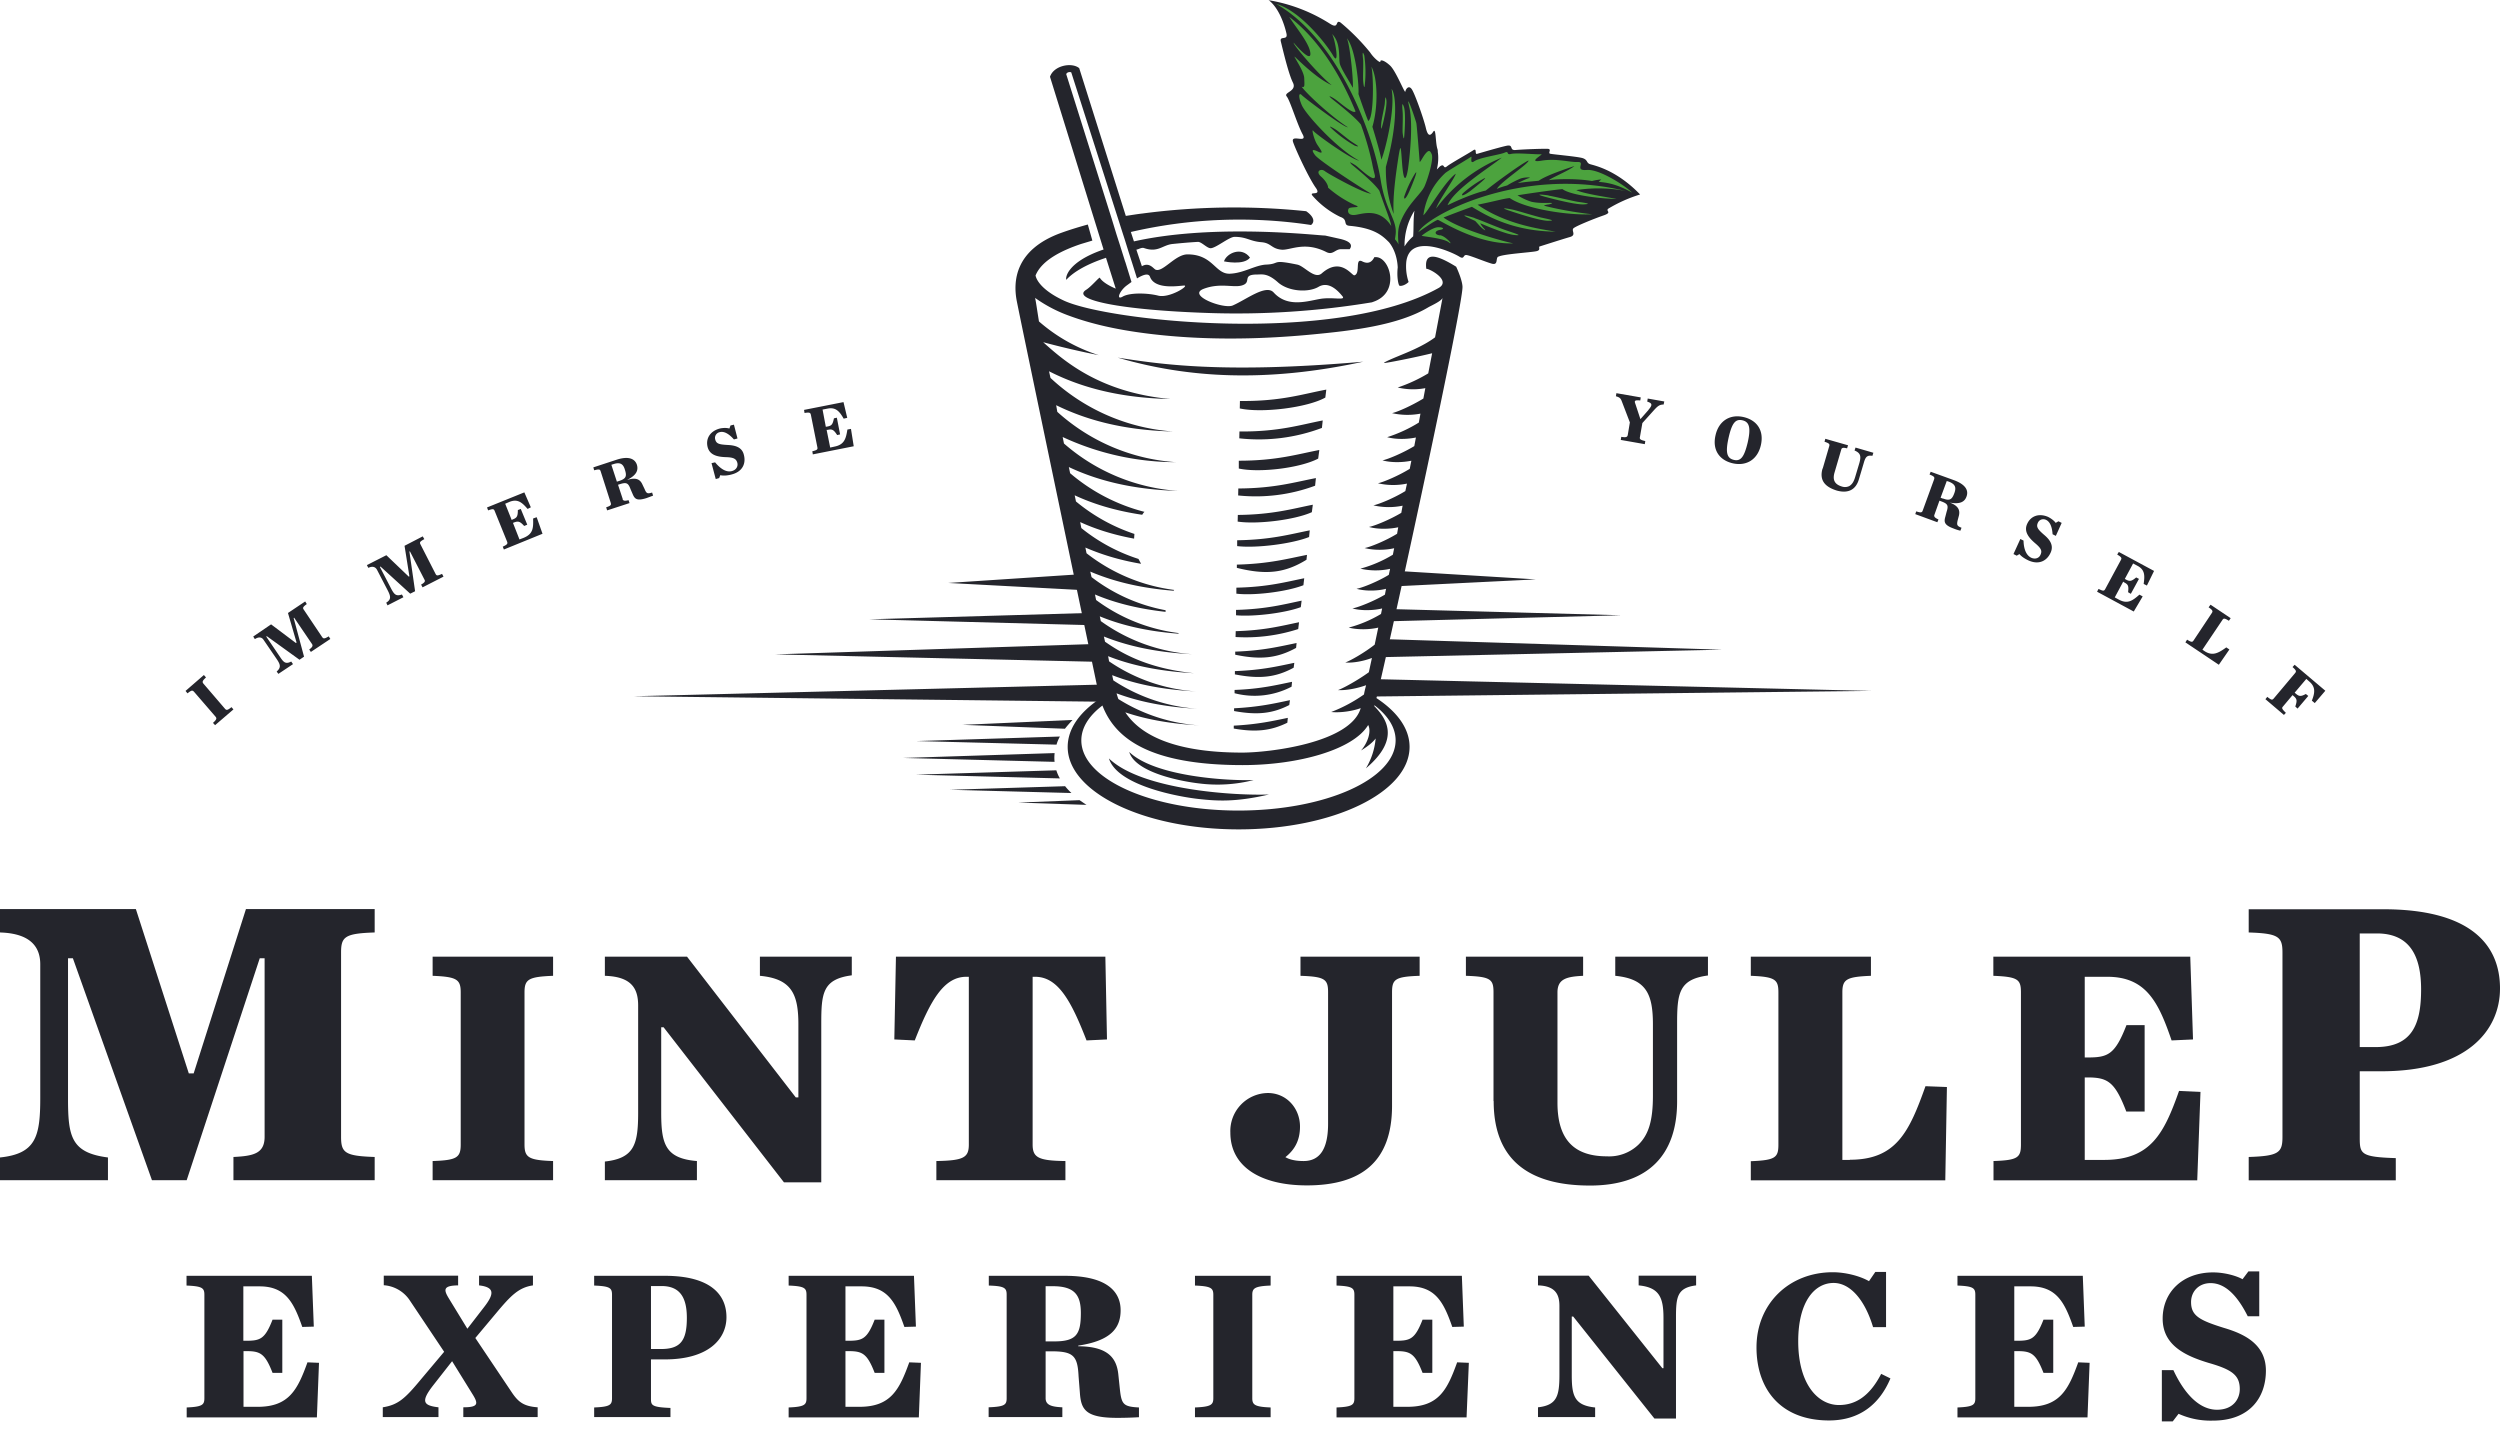 <?xml version="1.0" encoding="UTF-8"?> <svg xmlns="http://www.w3.org/2000/svg" width="154" height="88" fill="none"><path d="m39.01 42.89 29.25.34-.17-.75-.23-.31-28.85.72Zm28.69-2.12-.26-1.1-19.7.64 19.95.46Zm-.53-2.26-.17-.75-13.47.39 13.64.36Zm-.5-2.16-.23-.97-8.03.53 8.26.44Zm18.28 5.49-.8 1.02v.05l31.13-.35-30.33-.72Zm.02-2.48-.26 1.13 21.37-.47-21.11-.66Zm.43-1.85-.18.77 14.65-.38-14.47-.39Zm.54-2.35-.23.97 8.9-.44-8.67-.53Zm-72.82 9.37c.23-.21.24-.28.16-.38l-1.33-1.54c-.1-.1-.15-.1-.4.1l-.12-.15 1.13-.98.13.15c-.23.21-.24.28-.16.38l1.33 1.55c.09.1.15.1.4-.1l.12.14-1.13.97-.13-.14Zm3.93-3.17c.28-.25.22-.43-.01-.77l-.8-1.17c-.08-.13-.25-.24-.54-.05l-.1-.16 1.1-.75 1.53 1.15.04-.03-.53-1.82 1.06-.71.1.16c-.25.18-.26.24-.19.34l1.14 1.7c.08.1.13.11.4-.05l.1.16-1.2.8-.1-.15c.17-.13.25-.22.17-.34l-1.1-1.62-.03.02.64 2.38-.28.19-2.01-1.45-.04.02.84 1.24c.23.35.35.48.7.3l.11.16-.9.6-.11-.15Zm6.75-4.24c.31-.2.27-.39.08-.76l-.65-1.25c-.07-.14-.23-.28-.54-.13l-.09-.17 1.2-.61 1.38 1.32.04-.02-.3-1.88 1.12-.58.1.17c-.28.15-.3.2-.24.32l.93 1.82c.06.12.12.13.4 0l.09.17-1.29.66-.09-.17c.18-.1.28-.19.21-.3l-.9-1.75-.03.02.35 2.44-.3.15-1.83-1.67-.04.02.69 1.33c.19.36.3.5.67.37l.09.17-.98.5-.08-.17Zm7.18-3.45c.28-.13.3-.18.26-.3l-.77-1.9c-.05-.12-.1-.14-.4-.03l-.07-.18 2.3-.93.4.92-.2.1c-.34-.4-.61-.63-1.1-.44l-.28.12.4 1 .06-.03c.25-.1.32-.17.32-.58l.18-.07.4.97-.19.08c-.27-.3-.38-.31-.64-.21l-.05.02.4 1.02.26-.1c.58-.24.6-.6.58-1.19l.22-.08.36 1.02-2.38.97-.07-.18Zm7.37-2.93c.04.13.17.12.37.07l.06.18-1.38.45-.06-.19c.3-.1.32-.15.28-.28L37 29.03c-.04-.12-.09-.14-.4-.06l-.05-.18 1.43-.47c.8-.26 1.14-.02 1.25.3.1.33 0 .64-.58.93v.01c.57-.18.8 0 .93.3l.13.27c.11.27.17.3.46.21l.06.19-.4.15c-.6.19-.73.06-.86-.25l-.13-.3c-.14-.38-.25-.44-.67-.3l-.1.03.29.88Zm-.19-1.12c.42-.14.46-.3.33-.7-.1-.33-.28-.47-.7-.33l-.13.04.34 1.04.16-.05Zm5.67-1.09.22-.05c.33.4.69.63 1.03.54.3-.08.39-.32.34-.51-.07-.26-.25-.34-.73-.35-.49-.02-.97-.12-1.1-.62-.13-.52.15-.98.74-1.14.21-.05.46-.05.6 0l.07-.19.21-.05.22.85-.22.06c-.3-.34-.6-.52-.87-.45a.36.36 0 0 0-.28.46c.07.26.25.3.76.33.4.02.88.1 1 .6.14.51-.05 1.04-.76 1.22-.22.06-.5.09-.69.04l-.07.18-.21.06-.26-.98Zm6.2-.73c.31-.07.35-.12.32-.25l-.4-2c-.03-.13-.08-.16-.39-.11l-.03-.19 2.43-.48.23.97-.22.05c-.25-.44-.48-.72-.99-.62l-.31.06.2 1.06.07-.01c.27-.05.35-.1.43-.51l.18-.04.2 1.03-.18.04c-.22-.34-.32-.38-.58-.32h-.07l.22 1.09.27-.06c.6-.12.7-.48.79-1.05l.22-.04.17 1.07-2.52.5-.03-.19Zm51.52-2.56c.25-.29.24-.4-.08-.5l.03-.19 1.02.18-.04.19c-.25 0-.36.09-.59.34l-.72.8-.15.86c-.03.13.02.18.33.25l-.03.19-1.48-.26.03-.19c.31.05.37.01.4-.11l.13-.78-.49-1.28c-.07-.19-.12-.26-.37-.33l.03-.19 1.5.26-.03.19c-.36-.04-.37.03-.3.21l.31.94.5-.57v-.01Zm4.13 1.56c.2-.87.88-1.3 1.72-1.11.86.2 1.27.86 1.07 1.73-.2.88-.88 1.31-1.73 1.12-.86-.2-1.27-.86-1.06-1.74Zm1.98.45c.2-.89.11-1.26-.33-1.36-.44-.1-.65.2-.85 1.08-.2.9-.11 1.26.33 1.36.43.1.64-.2.85-1.08Zm4.62 1.61.4-1.37c.04-.13.01-.18-.29-.28l.05-.18 1.4.4-.06.19c-.2-.05-.33-.06-.36.08l-.41 1.4c-.14.47.01.74.45.87a.6.6 0 0 0 .46-.03c.16-.1.27-.25.36-.56l.26-.87c.11-.4.08-.6-.3-.76l.06-.18 1.1.32-.06.19c-.37-.06-.44.11-.55.5l-.28.94c-.18.62-.63.9-1.36.7-.74-.23-1.09-.64-.88-1.36m6.89 2.85c-.05.13.06.2.25.29l-.07.17-1.36-.5.06-.17c.3.1.36.07.4-.05l.7-1.92c.04-.13.02-.18-.28-.3l.07-.17 1.41.51c.8.29.92.68.8 1.01-.11.32-.38.5-1.03.38.56.21.63.5.56.8l-.08.3c-.06.28-.04.34.24.45l-.07.18a2.5 2.5 0 0 1-.41-.13c-.58-.21-.61-.4-.52-.72l.08-.31c.13-.4.07-.5-.34-.65l-.1-.04-.31.87Zm.54-1c.41.16.55.05.69-.34.12-.33.07-.54-.34-.7l-.13-.04-.38 1.03.16.06Zm4.75 2.49.2.1c.01.51.16.91.48 1.06.28.12.5-.01.57-.2.11-.24.02-.4-.35-.71-.37-.32-.69-.7-.48-1.17.22-.5.73-.68 1.29-.44.2.1.39.25.47.37l.17-.1.2.1-.36.8-.2-.1c-.03-.44-.15-.77-.41-.89-.21-.09-.42 0-.5.19-.11.25 0 .4.38.73.31.26.63.62.41 1.1-.21.48-.69.78-1.35.49-.22-.1-.46-.25-.57-.4l-.17.1-.2-.1.42-.92v-.01Zm4.83 3.08c.28.14.33.13.4.01l.97-1.8c.06-.11.04-.17-.23-.33l.1-.16 2.17 1.17-.44.9-.2-.1c.07-.5.09-.86-.37-1.11l-.28-.15-.51.95.05.03c.24.13.34.14.65-.12l.17.09-.5.92-.17-.1c.05-.4 0-.48-.25-.61l-.05-.04-.52.97.24.13c.54.3.85.08 1.28-.3l.2.11-.55.93-2.26-1.22.09-.17Zm5.44 3.12c.27.17.33.16.4.06l1.13-1.7c.07-.11.06-.17-.2-.35l.12-.16 1.24.83-.11.16c-.27-.17-.33-.16-.4-.05l-1.23 1.83.1.07c.51.35.87.15 1.37-.21l.19.13-.65.94-2.06-1.38.1-.16Zm4.95 3.53c.25.2.3.2.39.1l1.32-1.57c.08-.1.08-.16-.16-.37l.13-.14 1.89 1.6-.65.76-.18-.15c.2-.5.23-.85-.16-1.18l-.18-.16-.72.85.06.05c.2.17.3.21.63.03l.15.12-.66.78-.14-.13c.13-.38.1-.47-.11-.65l-.06-.05-.58.69c-.09.1-.1.14.17.4l-.12.13-1.14-.97.12-.15v.01ZM65.6 44.89c.14-.18.3-.36.47-.54l-6.78.3 6.3.24Zm-.52.98c.05-.17.12-.34.21-.5l-8.85.28 8.64.22Zm-.12 1.05a2.47 2.47 0 0 1 0-.48v-.05l-9.33.3 9.33.24Zm.33 1.03c-.1-.17-.17-.34-.22-.5l-8.66.27 8.88.23Zm.71.9a4.16 4.16 0 0 1-.39-.42l-7.1.22 7.48.2Zm.94.74-.44-.3-3.79.15 4.23.14ZM78.14 0c.66.5.99 1.56 1.1 2.04.13.5-.44.12-.34.52.1.4.46 1.96.74 2.52.28.55-.59.6-.38.86.21.25.64 1.7.98 2.33.34.62-.78-.06-.58.5.2.56.96 2.18 1.38 2.78.43.59-.5.17-.16.54a5.4 5.4 0 0 0 1.68 1.27c.51.17.14.51.57.55 1.6.14 2.08.67 2.43 1.01.2.24.5.75.54 1.55-.07.62.05 1.11.11 1.13.12.04.38-.05.56-.23a3.02 3.02 0 0 1-.14-1.27c.25-1.8 2.91-.51 3.25-.3.34.22.23-.11.45-.09.22.02 1.11.4 1.56.53.45.13.2-.41.44-.44.32-.15 1.93-.25 2.28-.32.36-.06.12-.27.24-.3.13-.04 1.44-.46 1.86-.58.42-.12.06-.4.22-.54s1.22-.57 1.82-.78c.6-.2.15-.26.31-.42a8.78 8.78 0 0 1 1.97-.88c-1.48-1.54-2.85-1.79-3.09-1.87-.23-.08-.12-.26-.45-.37-.33-.1-1.84-.23-2-.27-.15-.04.1-.27-.12-.3-.23-.02-1.57.03-2 .07-.43.04-.1-.36-.57-.26-.46.1-1.68.46-1.82.5-.15.03.02-.39-.23-.22s-1.37.79-1.62.99c-.25.2-.12-.23-.44.01l-.18.18c.09-.38.11-.75.06-1.07 0-.05 0-.11-.02-.18-.14-.42-.08-1.36-.26-1.08s-.33.29-.45-.2c-.11-.5-.6-1.9-.82-2.32-.21-.42-.42-.12-.45.05-.02.17-.58-1.28-.95-1.61-.36-.33-.6-.37-.59-.24.02.13-.4-.2-.63-.56a13.2 13.2 0 0 0-1.82-1.84c-.35-.22-.07.44-.64.08a10.14 10.14 0 0 0-3.8-1.46m8.38 15.17a4 4 0 0 1 .61-2.2c-.08.56-.04 1.13-.08 1.58-.22.19-.4.4-.53.62Z" fill="#24252C"></path><path d="M89.67 10.7c.02.17-1.12 1.76-1.2 2.14a9.5 9.5 0 0 1 4.04-3.13c-.75.61-2.96 1.97-3.34 2.93 1.35-.65 2.14-.86 2.35-.9.69-.56 2.27-1.7 2.63-1.85.1.14-1.75 1.34-1.94 1.75.2-.1.43-.16.64-.22.2-.14.66-.36.81-.42.28-.1.72-.08.53-.03-.11.02-.44.18-.7.31.62-.1 1.14-.12 1.3-.15.46-.33 1.79-.77 2.19-.9-.31.27-1.43.73-1.57.87.53-.09 1.8-.1 2.66.05.2-.06.57-.1.57-.1l-.16.15c.23.04.93.02 2.06.67-.38-.4-2.01-1.47-2.8-1.4-.8.06-.04-.51-.55-.49-.52.02-1.32-.24-2.25-.08-.92.15.19-.42 0-.4-.2.03-1.5-.1-1.85-.02-.34.09-.1-.21-.4-.08-.28.13-1.54.3-1.87.53-.33.23-.1-.35-.21-.27-.11.09-1.34.81-1.56.98a4.27 4.27 0 0 0-1.37 2.62c.25-.18 1.26-2 1.98-2.55m.92 1.05c-.39.29-.63.36-.47.15a6.97 6.97 0 0 1 1.22-.87c.51-.29-.37.42-.75.72M86.4 8.14c.02.24.08.56.1.26.02-.17.11-1.43-.02-1.82-.14-.38-.1 0-.08.29.03.29-.01 1.03 0 1.27" fill="#4CA33E"></path><path d="M95.4 12.04c-.35-.05-.82-.1-.41.03.23.07 1.99.55 2.57.52.58-.03.03-.1-.38-.16-.41-.07-1.45-.33-1.79-.38M85.13 7.82c.05-.15.33-1.28.27-1.66-.06-.37-.08-.01-.1.25-.04.27-.19.93-.21 1.15-.02.22-.03.52.04.26m-1.16-2.85c.02.25.07.57.1.27a7.3 7.3 0 0 0-.03-1.82c-.14-.39-.1 0-.07.28.02.3-.02 1.03 0 1.27" fill="#4CA33E"></path><path d="M100.2 11.78c-6.6-1.64-12.4 1.6-12.83 2.52 0 0 .98-.7 1.2-.76.28.11 2.47 1.53 4.65 1.45-.49-.09-3.23-.82-4.3-1.59.8-.32 1.75-.66 1.75-.66.96.59 2.55 1.5 5.15 1.53-.8-.15-3-.4-4.8-1.66 1.07-.21 1.6-.38 1.98-.41.96.67 3.61 1.08 5.08 1-.66-.07-1.9-.25-2.97-.53.02-.03.17-.06.23-.07.1 0 .4-.1.2-.1-.16-.01-.7.04-1.2-.07a3.6 3.6 0 0 1-.86-.4c.67-.11 2.5-.37 2.77-.38.53.4 2.59.61 3.33.6-.63-.11-2.07-.33-2.48-.54a8.8 8.8 0 0 1 3.11.07m-12.46-.3c.22-.5.56-1.64.45-1.96-.09-.23-.17-.3-.35-.1-.19.2-.4.68-.4.52-.01-.15-.16-2.07-.2-2.34-.06-.27-.7-2.1-.44-1.01.26 1.08.01 3.22-.08 3.84-.1.6-.25.9-.35-.23-.09-1.11-.08-1.5-.24-.5-.15 1-.36 2.4-.29 3.48a7.94 7.94 0 0 1-.48-2.9c.8-2.88.6-4.52.35-4.8.25 1.26-.4 3.82-.63 4.36-.06-.45-.55-2.03-.55-2.03.37-1.24.32-3.04-.06-3.7.15.72.14 3.21-.2 3.34-.2-.48-.6-1.66-.6-1.66.05-.35-.14-2.74-.71-3.43.24.58.45 3.25.34 3.02-.1-.24-.7-1.12-.78-1.47-.08-.35.08-1.28-.48-1.82.18.25.5 2.1.06 1.32-.38-.66-2-2.75-3.5-3.17 3.72 2.12 5.94 7.79 6.44 10.85.31 1.94 1.03 2.45.92 3.36l-.04.29c.09.1.17.21.22.32-.05-.59-.04-.93.08-1.28.42-1.17 1.3-1.81 1.52-2.3m-1.25.63a7.1 7.1 0 0 1 .63-1.36c.31-.5-.1.55-.3 1-.19.45-.36.62-.33.36Z" fill="#4CA33E"></path><path d="M83.24 10.1c-.21-.2.07-.04.27.09s1.28 1.21 1.18.6c-.06-.24-.12-.47-.16-.7a17.9 17.9 0 0 0-.7-2.42c-.44-.56-1.74-1.53-1.85-1.64-.22-.2.07-.05.26.08.2.12 1.13.97 1.26.75-.82-2-2.14-4.34-4.08-5.82.31.54 1.26 1.62 1.3 2.25.04.62-1.03-.66-1.03-.66-.07.1 1.63 2.08 2.35 2.62-.99-.44-2.15-1.65-2.28-1.75-.13-.1.56.85.58 1.31.02.47.04.61-.16.53.42.57 2 1.97 2.85 2.5-.26.02-2.64-1.78-2.83-1.97-.18-.2-.26.04 0 .63.28.6 2.2 2.7 3.53 3.4-.56-.11-2.7-1.66-2.83-1.84-.13-.18.04.54.25.86.22.33.43.6.06.43-.36-.18-.46-.14-.2.21.28.36 2.94 2.09 3.45 2.37-.48-.02-2.6-1.2-2.84-1.38-.23-.2-.63-.01-.24.33.38.34.44.62.43.68a6.8 6.8 0 0 0 1.65 1.07c.52.2-.3.08-.38.22-.09.13-.07.47.46.38.54-.1 1.47-.38 2.16.69-.03-.31-.4-1.17-.73-2.17-.38-.56-1.6-1.52-1.73-1.64m.23-1.13a7.44 7.44 0 0 1-1.46-1.08c-.22-.2.06-.05.27.08.2.13.76.61 1.01.77.24.16.58.35.19.23m5.22 5.52c-.38-.05-.33-.29.01-.34.34-.06.15-.18-.15-.16-.35.03-.95.48-.98.52-.02.04 1.31.14 1.66.4.34.26-.17-.38-.54-.43Zm4.1-1.58c.24.08 1.96.67 2.54.68.59 0 .04-.1-.37-.19-.4-.09-1.42-.41-1.76-.49-.34-.07-.8-.15-.4 0m-1.97.51c-.38-.12-.9-.26-.47-.05l.5.23c.13.13.28.32.43.45.2.16.25.17.11.01a1.2 1.2 0 0 1-.23-.32c.69.3 1.63.67 2.06.72.68.08.05-.1-.4-.26-.47-.15-1.61-.64-2-.77" fill="#4CA33E"></path><path d="M75.4 16.1s1.22.27 1.6-.23c-.51-.7-1.43-.28-1.6.22Z" fill="#24252C"></path><path d="M65.67 17.25c.48-.53 1.34-1 2.46-1.37l.6 1.9c-.22-.09-.8-.36-.98-.67-.03-.06-.51.53-.84.74-.97.61 2.1 1.25 7.52 1.43a51.07 51.07 0 0 0 10.1-.66l.01-.01c1.77-.55 1.08-2.8.2-2.77h-.08c-.16.33-.4.43-.73.27-.5-.27-.1.74-.5.85-.15.04-.83-1.16-2.01-.12-.44.39-1.08-.46-1.51-.54-1.65-.34-1-.04-1.92 0-.66.03-1.37.52-2.21.56-.93.05-1.04-1.19-2.63-1.19-.76 0-1.52 1.13-1.97.94-.13-.06-.38-.48-.84-.21L70 15.38c.16-.03.32-.15.47-.1.86.3 1.13-.18 1.75-.25.5-.05 1.03-.1 1.57-.13.22-.01.57.4.79.39.32-.01 1.13-.69 1.46-.7.77 0 .93.27 1.67.33.6.05.6.4 1.23.46.55.05 1.41-.54 2.77.15.4.2.53-.18.9-.18h.53c.17-.23.1-.47-.57-.63l-.94-.21-.18-.01c-1.36-.11-7.05-.65-11.6.37l-.19-.58a29.6 29.6 0 0 1 11.1-.43c.26-.2.16-.53-.3-.85a43.1 43.1 0 0 0-10.07.14c-.35.04-.7.1-1.04.15l-2.87-9.1c-.45-.38-1.57-.17-1.8.53l3.3 10.64c-2.23.76-2.37 1.74-2.29 1.88m8.46.54c1.06-.4 1.9-.02 2.42-.23.53-.2-.08-.65.87-.65.3 0 .63-.1 1.28.48.64.57 1.87.65 2.5.28.63-.37 1.2.24 1.46.56.28.32-.59.04-1.4.19-.82.15-1.98.52-2.82-.4-.47-.53-1.68.43-2.53.8-.57.23-2.84-.63-1.78-1.03M65.68 4.58c.01-.11.2-.18.31-.12l3.17 9.91.13.4.22.71.25.78.28.89c.36-.22.71-.35.8-.1.3.82 1.8.55 2.1.54.36-.01-.91.8-1.6.62-.67-.17-1.75-.19-2.18.06-.43.25-.2-.35.24-.68l.3-.22-.37-1.2-.03-.08-.32-1.02-.2-.62-.3-.98-2.8-8.9m18.3 17.71c-8.75.76-12.58.14-15.13-.25 4.32 1.26 9.13 1.55 15.13.25ZM68.31 46.72c.52 1.7 4.4 2.38 5.55 2.5 1.1.12 2.25.2 4.31-.28-1.94.08-7.8-.24-9.86-2.22Z" fill="#24252C"></path><path d="M73.87 48.26a9 9 0 0 0 3.36-.21c-1.5.06-6.07-.19-7.67-1.73.4 1.33 3.42 1.84 4.31 1.94Z" fill="#24252C"></path><path d="M84.79 43c1.24-5.26 5.3-24.05 5.3-25.32 0-.27-.17-.78-.39-1.25-1.1-.68-1.99-1.01-1.84.13.17-.03 1.57.72.76 1.18-6.38 3.55-20.43 2.04-23.1.77-1.24-.58-1.66-1.19-1.73-1.54.39-.96 1.67-1.56 2.8-1.94l.7-.21-.28-.99c-.54.15-1.07.31-1.6.5-2.95 1.05-2.98 3.06-2.79 4.14.2 1.08 5.05 24.22 5.05 24.22l.1.34c-1.26.84-2 1.86-2 2.98 0 2.8 4.71 5.08 10.53 5.08 5.82 0 10.53-2.28 10.53-5.08 0-1.13-.76-2.16-2.03-3m-17.07-5.05c1.16.48 2.73.92 4.91 1.08l-.09-.05a10.76 10.76 0 0 1-5.03-2.03l-.07-.34c1.06.45 2.46.86 4.35 1.07v-.1a10.7 10.7 0 0 1-4.56-2.04l-.08-.34c1.22.52 2.85 1 5.13 1.18l.04-.05a11.04 11.04 0 0 1-5.4-2.26l-.07-.35c.9.39 2.01.76 3.43 1l-.16-.3a10.91 10.91 0 0 1-3.52-1.9l-.07-.37c.87.4 1.96.77 3.32 1.02l.02-.29a11.13 11.13 0 0 1-3.6-2l-.08-.38c1.05.49 2.4.94 4.16 1.2.04-.06.08-.13.14-.18a11.4 11.4 0 0 1-4.58-2.38l-.08-.38c1.53.72 3.65 1.38 6.74 1.47a11.91 11.91 0 0 1-7.04-2.92l-.08-.4a16.6 16.6 0 0 0 6.97 1.55 12.1 12.1 0 0 1-7.3-3.1l-.07-.41c1.63.8 3.9 1.54 7.2 1.62a12.34 12.34 0 0 1-7.55-3.3l-.09-.41c1.69.86 4.04 1.64 7.48 1.71-4.39-.4-6.61-2.4-7.84-3.5a54 54 0 0 0 3.43.8A10.36 10.36 0 0 1 64 19.8c-.1-.61-.2-1.32-.24-1.45a8.6 8.6 0 0 0 2.1 1.1c1.46.54 3.06.87 4.69 1.08 3.39.44 6.9.4 10.32.07 2.38-.23 5.23-.54 7.13-1.68.2-.11.8-.38.86-.57l-.46 2.43c-.76.57-1.8.96-2.27 1.16 0 0-1.03.42-.85.42.15 0 1.8-.32 2.94-.6L87.98 23a9.4 9.4 0 0 1-1.88.87 4.1 4.1 0 0 0 1.7.04l-.12.64c-.72.44-1.58.82-1.93.9a4.3 4.3 0 0 0 1.75.03l-.1.55a8.7 8.7 0 0 1-1.95.9c.55.15 1.24.13 1.77.02l-.1.53c-.71.43-1.6.8-1.96.88.56.15 1.25.13 1.78.02l-.1.5c-.7.43-1.6.81-1.96.89a4.2 4.2 0 0 0 1.79.02l-.1.46c-.7.43-1.6.8-1.97.88a4.2 4.2 0 0 0 1.8.02l-.08.44c-.7.42-1.63.8-1.99.87.57.16 1.3.13 1.8.02l-.07.4c-.7.43-1.63.81-2 .88.58.15 1.31.13 1.82.01l-.08.4a7.8 7.8 0 0 1-2 .86 4.2 4.2 0 0 0 1.83.01l-.08.37c-.67.41-1.63.8-1.99.86.58.16 1.32.13 1.82 0l-.07.36c-.67.4-1.63.78-2 .85.59.16 1.34.12 1.83 0l-.07.34a7.7 7.7 0 0 1-1.99.84c.58.15 1.33.12 1.82 0l-.22 1.05c-.62.49-1.48.98-1.81 1.1.52.04 1.17-.1 1.64-.28l-.19.88c-.66.48-1.56.98-1.9 1.1.54.03 1.23-.12 1.73-.3-.05.2-.1.39-.13.57A9.3 9.3 0 0 1 82 43.86c.58.06 1.34-.06 1.82-.24-.62 2.15-5.65 2.74-7.3 2.74-4.54 0-6.4-1.27-7.2-2.48 1.09.37 2.53.69 4.51.8a10.72 10.72 0 0 1-4.94-1.62 5.09 5.09 0 0 1-.11-.35c1.15.43 2.73.83 4.97.95a10.73 10.73 0 0 1-5.17-1.75 12.4 12.4 0 0 1-.07-.32c1.18.46 2.81.88 5.14 1a10.75 10.75 0 0 1-5.33-1.85l-.06-.32c1.21.48 2.89.92 5.3 1.05-2.97-.3-4.57-1.3-5.49-1.94l-.07-.32c1.25.5 2.98.97 5.46 1.09a10.93 10.93 0 0 1-5.65-2.04l-.07-.33m8.55 12c-5.35 0-9.68-1.94-9.68-4.32 0-.79.47-1.52 1.3-2.15.77 2.01 2.87 3.67 8.64 3.67 3.44 0 6.82-.95 7.73-2.47.21.4-.03 1.1-.44 1.57.44-.27.73-.51.9-.74a4.27 4.27 0 0 1-.6 1.84c2.2-1.86 1.2-3.12.52-3.83v-.06c.84.64 1.31 1.38 1.31 2.16 0 2.4-4.34 4.33-9.69 4.33" fill="#24252C"></path><path d="M76.37 25.16c1.36.3 4.17-.05 5.27-.67l.06-.49c-1.41.26-2.79.73-5.32.7l-.01.46ZM76.33 27a11 11 0 0 0 5.1-.64l.05-.46c-1.36.26-2.7.7-5.13.68l-.01.42Zm-.03 1.86c1.28.28 3.8-.03 4.9-.61l.07-.53c-1.32.25-2.62.66-4.96.66v.48h-.01Zm-.03 1.66a10.5 10.5 0 0 0 4.74-.6l.05-.47c-1.27.24-2.53.63-4.78.64l-.01.43Zm-.03 1.61c1.2.18 3.51-.1 4.57-.58l.06-.46c-1.22.24-2.46.61-4.62.63l-.01.4Zm-.03 1.51c1.17.14 3.38-.14 4.43-.56l.04-.41c-1.18.23-2.37.58-4.47.61v.36Zm-.02 1.34c1.81.45 2.96.32 4.29-.5l.03-.3c-1.14.22-2.3.55-4.32.6v.2Zm-.03 1.59c1.1.13 3.1-.12 4.13-.52l.05-.43c-1.1.22-2.24.54-4.18.58v.37Zm-.03 1.33c1.07.1 3-.13 4-.5l.05-.4c-1.06.22-2.17.52-4.04.57v.33Zm-.03 1.34a10.5 10.5 0 0 0 3.87-.49l.05-.42c-1.03.21-2.1.5-3.9.55l-.01.36Zm-.01 1.09c1.57.33 2.6.21 3.75-.42l.03-.3c-1 .2-2.04.47-3.78.53v.2-.01Zm-.03 1.21c1.53.3 2.53.19 3.63-.41l.04-.3c-.97.2-1.98.45-3.66.51v.2Zm-.02 1.16a4.9 4.9 0 0 0 3.52-.4l.03-.3c-.93.19-1.92.44-3.54.5v.2Zm-.02 1.1c1.42.26 2.37.16 3.4-.37l.04-.3c-.9.19-1.87.42-3.44.5v.18ZM76 44.88c1.38.24 2.3.13 3.3-.36l.03-.3c-.88.18-1.81.4-3.33.48v.18ZM11.49 86.7c.97-.04 1.1-.16 1.1-.57v-6.37c0-.42-.13-.53-1.1-.57v-.6h7.72l.12 3.13-.71.02c-.52-1.49-1.02-2.5-2.63-2.5h-1v3.35h.2c.85 0 1.14-.12 1.6-1.3h.6v3.28h-.6c-.46-1.18-.75-1.34-1.6-1.34H15v3.43h.87c1.93 0 2.46-1.05 3.07-2.74l.71.03-.13 3.36H11.5v-.61Zm18.32-6.17c.64-.82.68-1.24-.3-1.35v-.6h3.32v.6c-.89.13-1.38.65-2.26 1.7l-1.29 1.54 2.26 3.37c.4.59.74.84 1.58.9v.6h-4.58v-.6c.95 0 .93-.23.56-.82l-1.25-2.02-1.16 1.48c-.78 1-.63 1.25.32 1.36v.6h-3.43v-.6c.93-.15 1.35-.51 2.35-1.72l1.43-1.7-2.14-3.2a2.1 2.1 0 0 0-1.58-.9v-.59h4.58v.6c-.95.01-.89.28-.56.82l1.13 1.85 1.02-1.32Zm6.79 6.17c.98-.04 1.1-.16 1.1-.57v-6.37c0-.42-.12-.53-1.1-.57v-.6h4.35c2.78 0 3.8 1.13 3.8 2.55 0 1.34-1.1 2.6-3.8 2.6h-.85v2.39c0 .43.01.55 1.2.6v.56h-4.7v-.6Zm4.11-3.6c1.2 0 1.6-.5 1.6-1.92 0-1.26-.43-1.96-1.56-1.96h-.65v3.88h.61Zm7.86 3.6c.98-.04 1.11-.16 1.11-.57v-6.37c0-.42-.13-.53-1.1-.57v-.6h7.72l.12 3.13-.71.02c-.52-1.49-1.02-2.5-2.64-2.5h-.99v3.35h.2c.85 0 1.14-.12 1.6-1.3h.6v3.28h-.6c-.46-1.18-.75-1.34-1.6-1.34h-.2v3.43h.86c1.93 0 2.46-1.05 3.07-2.74l.72.03-.13 3.36h-8.02v-.61Zm15.84-.57c0 .43.38.53 1.03.56v.6H60.9v-.6c.98-.04 1.11-.15 1.11-.56v-6.38c0-.41-.13-.53-1.1-.56v-.6h4.69c2.65 0 3.43 1.02 3.43 2.12s-.6 1.88-2.61 2.18v.04c1.85.01 2.37.74 2.47 1.75l.1.95c.1.89.23 1.02 1.17 1.07v.6c-.51.03-.95.04-1.34.04-1.94 0-2.23-.5-2.3-1.55l-.08-1.01c-.06-1.28-.33-1.54-1.7-1.54h-.33v2.89Zm.53-3.5c1.36 0 1.64-.43 1.64-1.75 0-1.09-.37-1.65-1.73-1.65h-.44v3.4h.53Zm8.66 4.07c.99-.04 1.14-.16 1.14-.57v-6.37c0-.42-.15-.53-1.13-.57v-.6h4.66v.6c-.97.04-1.13.16-1.13.57v6.37c0 .41.16.53 1.13.57v.6h-4.66v-.6Zm8.72 0c.98-.04 1.11-.16 1.11-.57v-6.37c0-.42-.13-.53-1.1-.57v-.6h7.72l.12 3.13-.71.02c-.52-1.49-1.02-2.5-2.64-2.5h-.99v3.35h.2c.85 0 1.14-.12 1.6-1.3h.6v3.28h-.6c-.46-1.18-.75-1.34-1.6-1.34h-.2v3.43h.86c1.94 0 2.46-1.05 3.07-2.74l.72.03-.14 3.36h-8.01v-.61Zm14.58-5.6h-.08v3.6c0 1.28.16 1.87 1.44 2v.59h-3.52v-.6c1.17-.13 1.32-.7 1.32-2v-4.25c0-.7-.25-1.23-1.32-1.26v-.6h3.12l4.54 5.7h.07v-3.1c0-1.27-.27-1.88-1.53-2v-.6h3.54v.6c-1.18.15-1.24.73-1.24 2v6.2h-1.33l-5-6.28Zm11.3 1.9c0-2.68 2-4.63 4.7-4.63.74 0 1.63.21 2.23.55l.39-.57h.66v3.4h-.8c-.51-1.7-1.42-2.72-2.43-2.72-1.19 0-2.18 1.18-2.18 3.59 0 2.67 1.23 3.93 2.51 3.93.98 0 1.87-.5 2.6-1.92l.57.28c-.67 1.6-1.91 2.59-3.78 2.59-3.02 0-4.47-1.97-4.47-4.5m12.38 3.7c.97-.04 1.1-.16 1.1-.57v-6.37c0-.42-.13-.53-1.1-.57v-.6h7.72l.12 3.13-.71.02c-.52-1.49-1.02-2.5-2.63-2.5h-1v3.35h.2c.85 0 1.14-.12 1.6-1.3h.6v3.28h-.6c-.46-1.18-.75-1.34-1.6-1.34h-.2v3.43h.86c1.94 0 2.47-1.05 3.08-2.74l.7.03-.13 3.36h-8.01v-.61Zm12.59-2.3h.71c.68 1.46 1.6 2.44 2.69 2.44.98 0 1.4-.65 1.4-1.27 0-.85-.47-1.2-1.9-1.61-1.47-.44-2.85-1.1-2.85-2.73s1.22-2.85 3.11-2.85c.68 0 1.42.2 1.81.42l.36-.48h.67v2.76h-.71c-.63-1.26-1.38-2.04-2.29-2.04-.71 0-1.2.5-1.2 1.17 0 .84.52 1.12 2.03 1.59 1.22.36 2.58.99 2.58 2.63s-.98 3.08-3.27 3.08a4.8 4.8 0 0 1-2.11-.42l-.36.47h-.67v-3.15ZM15.15 56h7.93v1.44c-1.83.06-2.07.26-2.07 1.23v11.36c0 .98.24 1.18 2.07 1.24v1.43h-8.7v-1.43c1.21-.06 1.92-.2 1.92-1.24v-11H16L11.5 72.7H9.36L4.49 59.03h-.3v8.62c0 2.35.18 3.36 2.46 3.65v1.4H0v-1.4c2.2-.23 2.48-1.27 2.48-3.65V59.4c0-.95-.47-1.9-2.48-1.96V56h8.37l3.26 10.12h.3L15.15 56Zm11.5 15.52c1.49-.05 1.73-.21 1.73-1.02v-9.37c0-.8-.24-.96-1.73-1.02v-1.18h7.42v1.18c-1.51.06-1.76.21-1.76 1.02v9.37c0 .8.25.97 1.76 1.02v1.18h-7.42v-1.18Zm14.23-8.24h-.15v5.26c0 1.93.25 2.82 2.2 2.98v1.18h-5.67v-1.15c1.81-.2 2.05-1.05 2.05-3.01v-6.6c0-1.03-.39-1.78-2.05-1.83v-1.18h5.06l6.7 8.67h.16v-4.51c0-1.88-.44-2.8-2.37-2.98v-1.18h5.66v1.15c-1.8.24-1.88 1.1-1.88 3v9.75h-2.3l-7.42-9.56Zm16.8 8.24c1.68-.03 2-.21 2-1.02V60.17h-.15c-1.4 0-2.22 1.47-3.18 3.92l-1.26-.06.1-5.1h12.9l.1 5.1-1.26.06c-.95-2.45-1.76-3.92-3.17-3.92h-.15V70.5c0 .8.34 1 2.02 1.02v1.18h-7.95v-1.18Zm22.62 0c1.02 0 1.51-.77 1.51-2.3v-8.1c0-.8-.2-.96-1.7-1.01v-1.18h7.34v1.18c-1.51.05-1.7.21-1.7 1.02v6.98c0 3.46-1.9 4.91-5.25 4.91-2.84 0-4.71-1.15-4.71-3.25a2.34 2.34 0 0 1 2.31-2.44c1.15 0 1.98.94 1.98 2.07 0 .89-.36 1.45-.9 1.88.27.16.65.24 1.12.24m11.7-3.7v-6.7c0-.8-.19-.96-1.7-1.01v-1.18h7.22v1.18c-1 .05-1.58.18-1.58 1.02v6.8c0 2.3 1.05 3.3 3.05 3.3a2.6 2.6 0 0 0 1.95-.73c.61-.61.88-1.45.88-3v-4.4c0-1.88-.42-2.8-2.32-2.99v-1.18h5.71v1.16c-1.8.24-1.9 1.1-1.9 3v4.76c0 3.25-1.73 5.18-5.37 5.18s-5.93-1.48-5.93-5.2m21.94 3.61c2.86 0 3.66-1.72 4.66-4.53l1.32.05-.1 5.75h-11.98v-1.18c1.51-.06 1.7-.22 1.7-1.02v-9.37c0-.8-.19-.97-1.7-1.03v-1.18h7.4v1.18c-1.52.06-1.76.22-1.76 1.03v10.31h.46Zm8.84.08c1.51-.05 1.7-.21 1.7-1.02v-9.37c0-.8-.19-.96-1.7-1.02v-1.18h12.13l.17 5.1-1.32.06c-.8-2.34-1.56-3.92-3.96-3.92h-1.39v4.97h.17c1.25 0 1.69-.16 2.4-1.99h1.12v5.32h-1.13c-.7-1.83-1.14-2.1-2.39-2.1h-.17v5.08h1.2c2.86 0 3.68-1.62 4.61-4.25l1.32.06-.2 5.45H122.8v-1.18Zm15.73-.25c1.84-.06 2.08-.26 2.08-1.23V58.68c0-.98-.24-1.18-2.08-1.24v-1.43h8.29c5.24 0 7.19 2.08 7.19 4.88 0 2.57-2.01 5.1-7.31 5.1h-1.33v4.05c0 1.04.03 1.23 2.22 1.3v1.37h-9.06v-1.43Zm7.82-6.77c2.25 0 2.8-1.4 2.8-3.55 0-1.95-.62-3.45-2.72-3.45h-1.06v7h.98Z" fill="#24252C"></path></svg> 